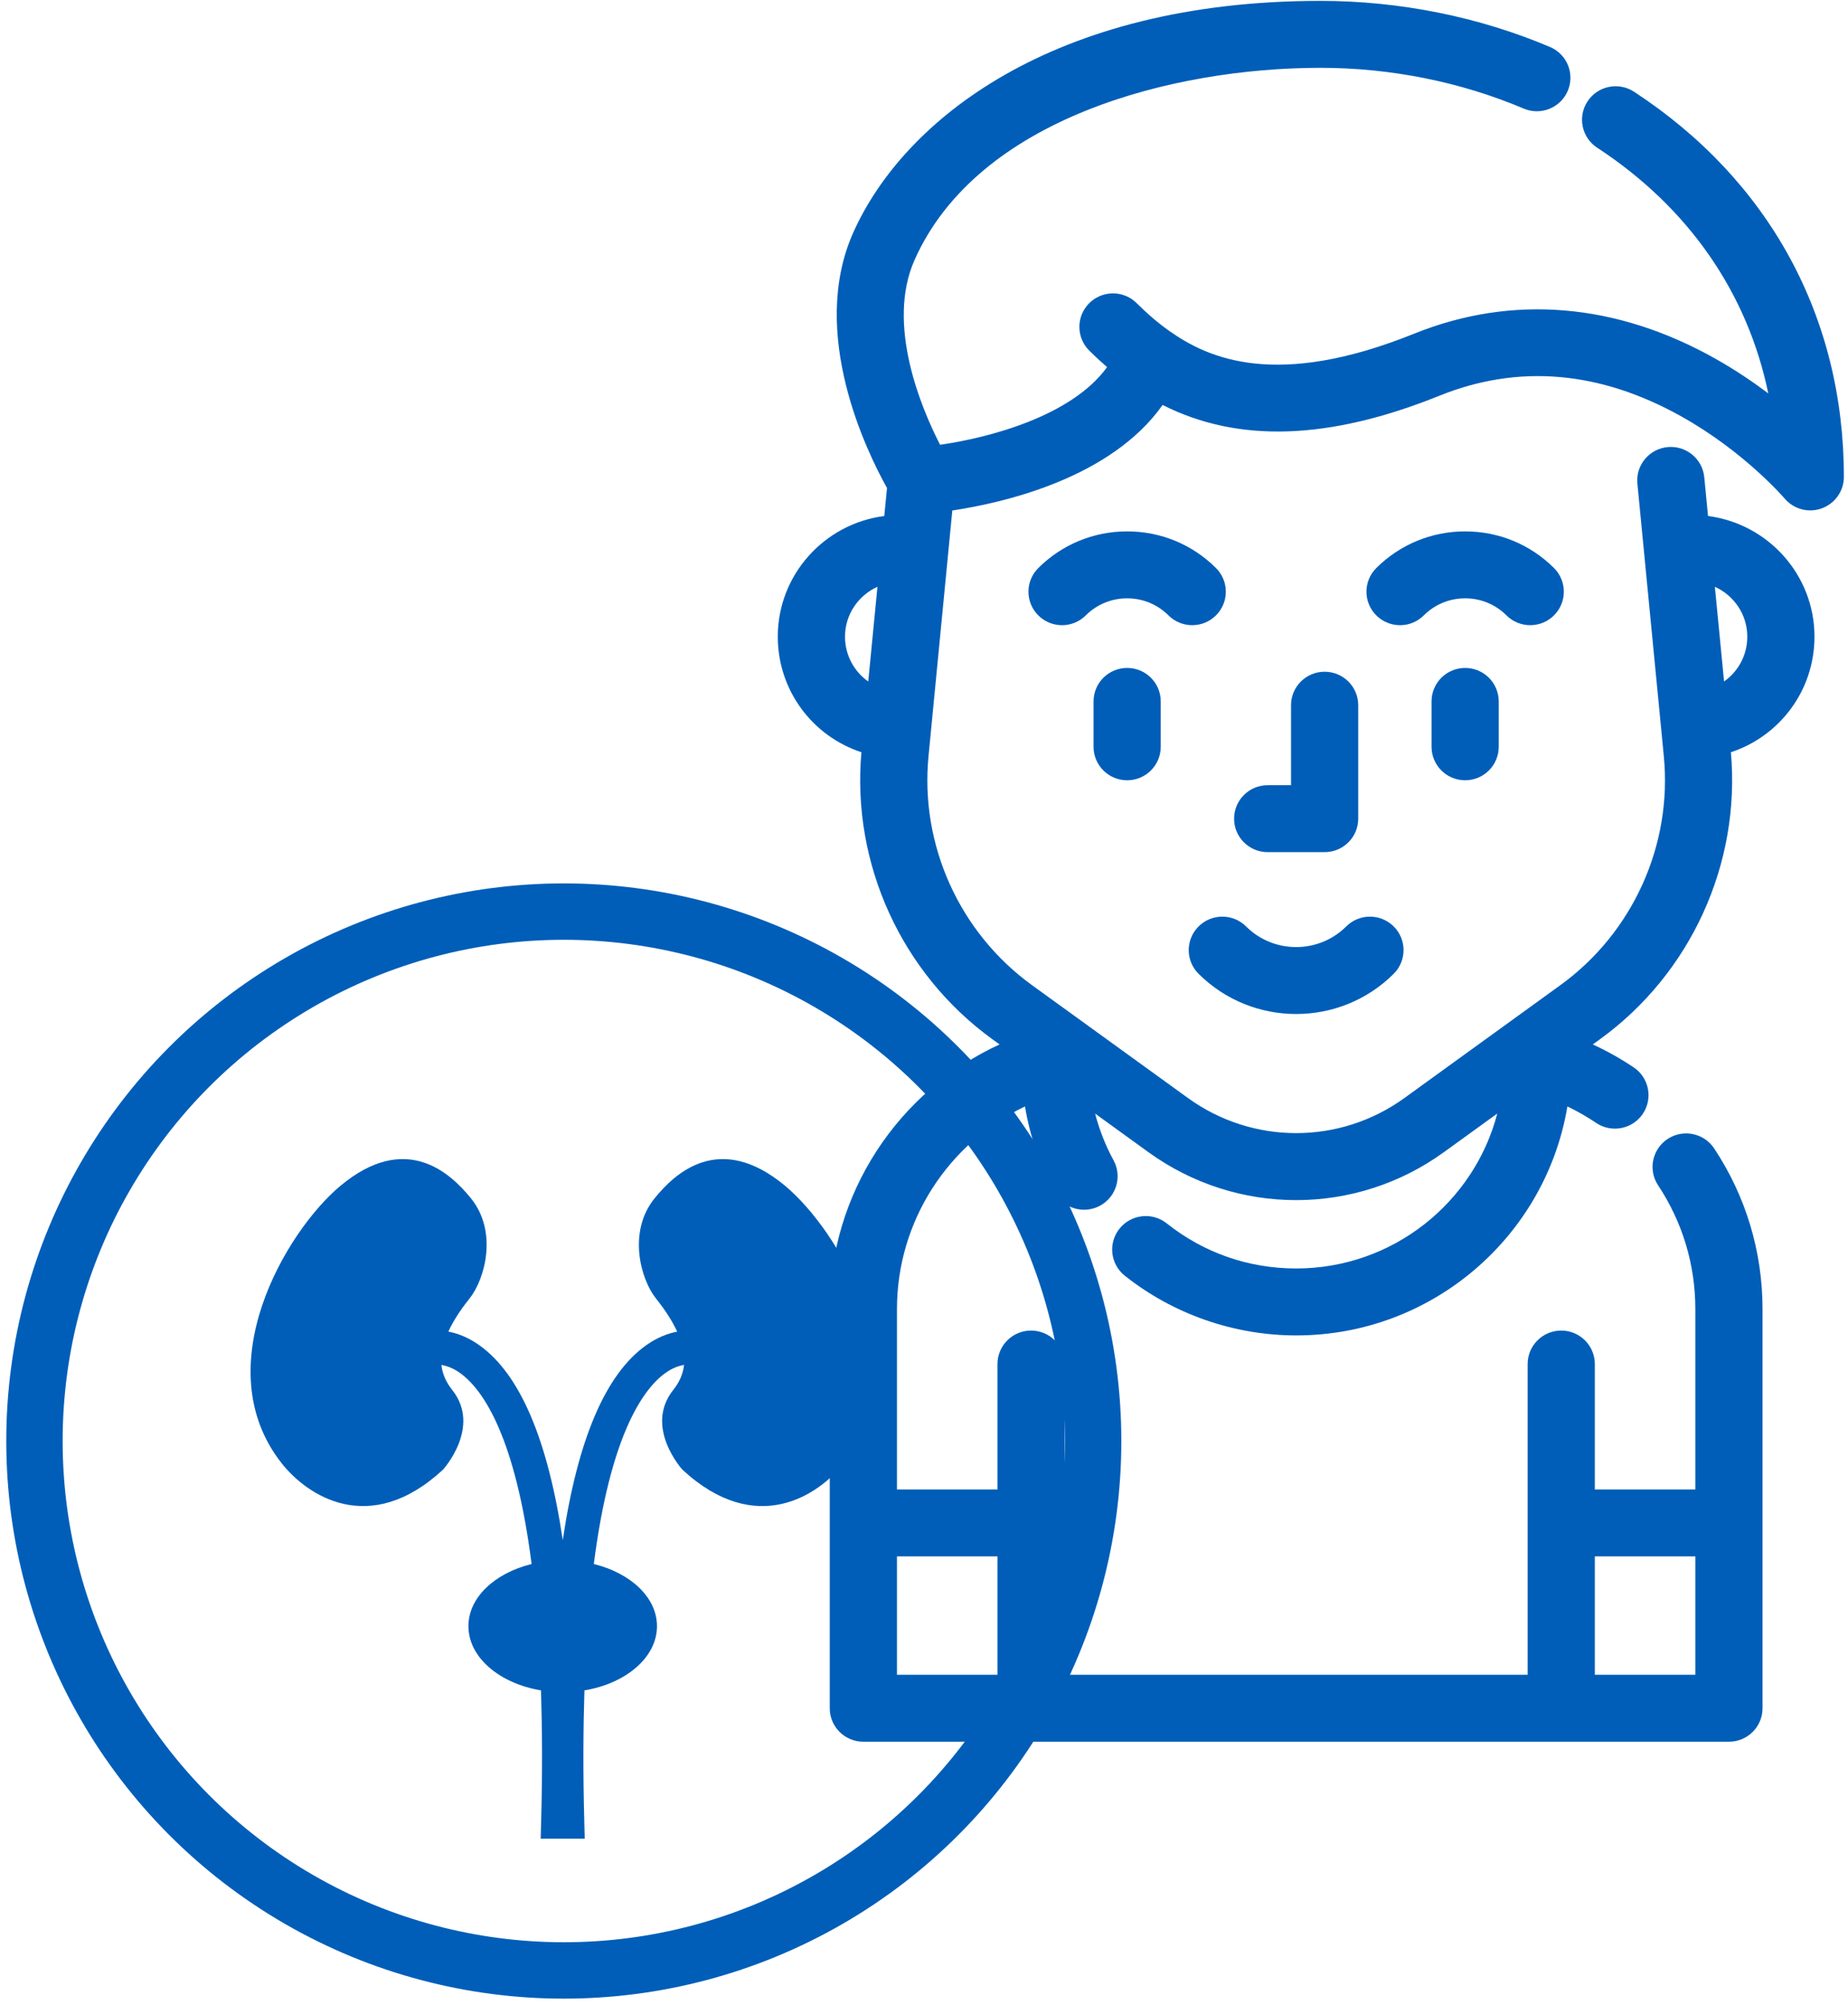 <?xml version="1.0" encoding="UTF-8"?>
<svg width="59px" height="64px" viewBox="0 0 59 64" version="1.1" xmlns="http://www.w3.org/2000/svg" xmlns:xlink="http://www.w3.org/1999/xlink">
    <!-- Generator: Sketch 51.3 (57544) - http://www.bohemiancoding.com/sketch -->
    <title>Center_detsk_nefrology</title>
    <desc>Created with Sketch.</desc>
    <defs>
        <circle id="path-1" cx="16" cy="16" r="16"></circle>
    </defs>
    <g id="Page-1" stroke="none" stroke-width="1" fill="none" fill-rule="evenodd">
        <g id="Apple-TV" transform="translate(-1362, -642)">
            <g id="_icn-/-64x64-/-medicine" transform="translate(1360, 642)">
                <g id="Group" transform="translate(26, 0)" fill="#005EB8">
                    <path d="M28.17,2.929 C27.675,2.605 27.01,2.742 26.685,3.235 C26.359,3.729 26.497,4.391 26.992,4.715 C29.909,6.623 31.791,9.351 32.455,12.558 C31.969,12.193 31.411,11.815 30.787,11.462 C27.615,9.67 24.283,9.389 21.151,10.651 C16.756,12.423 14.583,11.45 13.331,10.564 C12.982,10.317 12.642,10.028 12.292,9.679 C11.873,9.261 11.194,9.261 10.775,9.679 C10.356,10.096 10.356,10.772 10.775,11.19 C10.965,11.379 11.155,11.554 11.345,11.719 C10.215,13.285 7.572,13.976 6.013,14.198 C5.42,13.041 4.279,10.358 5.201,8.293 C7.218,3.77 13.443,2.165 18.159,2.165 C20.398,2.165 22.641,2.615 24.645,3.466 C25.191,3.697 25.82,3.445 26.052,2.902 C26.285,2.359 26.031,1.731 25.486,1.5 C23.218,0.537 20.685,0.028 18.159,0.028 C9.593,0.028 4.836,3.849 3.241,7.425 C1.809,10.634 3.684,14.444 4.319,15.577 L4.232,16.472 C2.317,16.717 0.832,18.351 0.832,20.324 C0.832,22.042 1.943,23.501 3.502,24.013 C3.185,27.57 4.782,31.074 7.685,33.176 L7.912,33.34 C4.674,34.832 2.491,38.1 2.491,41.785 L2.491,54.531 C2.491,55.121 2.971,55.599 3.564,55.599 L31.199,55.599 C31.791,55.599 32.271,55.121 32.271,54.531 L32.271,41.785 C32.271,39.954 31.737,38.182 30.727,36.66 C30.401,36.168 29.735,36.033 29.241,36.358 C28.747,36.684 28.611,37.347 28.938,37.839 C29.715,39.01 30.126,40.374 30.126,41.785 L30.126,47.546 L26.917,47.546 L26.917,43.543 C26.917,42.953 26.437,42.474 25.845,42.474 C25.252,42.474 24.772,42.953 24.772,43.543 L24.772,53.462 L9.991,53.462 L9.991,43.543 C9.991,42.953 9.511,42.474 8.918,42.474 C8.326,42.474 7.846,42.953 7.846,43.543 L7.846,47.546 L4.637,47.546 L4.637,41.785 C4.637,38.98 6.279,36.487 8.724,35.32 C8.884,36.278 9.201,37.207 9.667,38.059 C9.862,38.415 10.23,38.617 10.61,38.617 C10.783,38.617 10.959,38.575 11.122,38.487 C11.642,38.204 11.834,37.555 11.551,37.037 C11.295,36.568 11.098,36.066 10.963,35.548 L12.66,36.776 C14.072,37.799 15.726,38.31 17.381,38.31 C19.036,38.31 20.691,37.799 22.103,36.776 L23.803,35.546 C23.061,38.388 20.464,40.492 17.382,40.492 C15.863,40.492 14.434,39.994 13.249,39.052 C12.786,38.684 12.111,38.76 11.742,39.221 C11.372,39.683 11.448,40.355 11.911,40.723 C13.458,41.952 15.401,42.629 17.383,42.629 C21.732,42.629 25.35,39.461 26.041,35.32 C26.357,35.471 26.663,35.646 26.958,35.844 C27.142,35.969 27.351,36.028 27.558,36.028 C27.902,36.028 28.24,35.863 28.447,35.558 C28.779,35.069 28.65,34.405 28.16,34.075 C27.741,33.793 27.304,33.549 26.852,33.34 L27.079,33.176 C29.981,31.075 31.579,27.569 31.261,24.013 C32.82,23.5 33.93,22.041 33.93,20.324 C33.93,18.352 32.446,16.719 30.531,16.472 L30.411,15.233 C30.354,14.646 29.83,14.216 29.241,14.272 C28.651,14.329 28.219,14.851 28.276,15.438 L29.12,24.142 C29.395,26.975 28.129,29.774 25.818,31.447 L20.842,35.048 C18.772,36.546 15.991,36.546 13.922,35.047 L8.946,31.447 C6.635,29.773 5.369,26.974 5.644,24.141 L6.404,16.296 C8.047,16.049 11.464,15.267 13.118,12.927 C15.533,14.149 18.438,14.05 21.956,12.632 C24.475,11.616 27.072,11.837 29.672,13.289 C31.694,14.417 32.962,15.897 32.973,15.91 C33.181,16.157 33.484,16.293 33.795,16.293 C33.918,16.293 34.042,16.272 34.162,16.228 C34.586,16.075 34.868,15.673 34.868,15.224 C34.868,10.122 32.489,5.755 28.17,2.929 Z M3.72,21.755 C3.27,21.438 2.978,20.915 2.978,20.324 C2.978,19.616 3.404,19.006 4.014,18.731 L3.72,21.755 Z M26.917,49.683 L30.126,49.683 L30.126,53.462 L26.917,53.462 L26.917,49.683 Z M7.846,49.683 L7.846,53.462 L4.637,53.462 L4.637,49.683 L7.846,49.683 Z M31.785,20.324 C31.785,20.915 31.493,21.437 31.043,21.754 L30.75,18.732 C31.359,19.007 31.785,19.616 31.785,20.324 Z" id="Shape" fill-rule="nonzero"></path>
                    <path d="M11.986,21.322 C11.393,21.322 10.913,21.8 10.913,22.391 L10.913,23.839 C10.913,24.429 11.393,24.908 11.986,24.908 C12.578,24.908 13.058,24.429 13.058,23.839 L13.058,22.391 C13.058,21.8 12.578,21.322 11.986,21.322 Z" id="Shape" fill-rule="nonzero"></path>
                    <path d="M25.614,18.133 C24.856,17.378 23.848,16.963 22.777,16.963 C21.705,16.963 20.698,17.379 19.94,18.133 C19.521,18.551 19.521,19.227 19.94,19.644 C20.359,20.062 21.038,20.062 21.457,19.644 C21.809,19.293 22.278,19.1 22.777,19.1 C23.275,19.1 23.744,19.293 24.096,19.644 C24.306,19.853 24.58,19.957 24.855,19.957 C25.129,19.957 25.404,19.853 25.613,19.644 C26.032,19.227 26.032,18.551 25.614,18.133 Z" id="Shape" fill-rule="nonzero"></path>
                    <path d="M14.822,18.133 C14.064,17.378 13.057,16.963 11.986,16.963 C10.914,16.963 9.907,17.379 9.149,18.133 C8.73,18.551 8.73,19.227 9.149,19.644 C9.568,20.062 10.247,20.062 10.665,19.644 C11.018,19.293 11.487,19.1 11.985,19.1 C12.484,19.1 12.953,19.293 13.305,19.644 C13.515,19.853 13.789,19.957 14.064,19.957 C14.338,19.957 14.613,19.853 14.822,19.644 C15.241,19.227 15.241,18.551 14.822,18.133 Z" id="Shape" fill-rule="nonzero"></path>
                    <path d="M22.777,21.322 C22.184,21.322 21.704,21.8 21.704,22.391 L21.704,23.839 C21.704,24.429 22.184,24.908 22.777,24.908 C23.369,24.908 23.849,24.429 23.849,23.839 L23.849,22.391 C23.849,21.8 23.369,21.322 22.777,21.322 Z" id="Shape" fill-rule="nonzero"></path>
                    <path d="M20.496,29.574 C20.077,29.157 19.398,29.157 18.98,29.574 C18.098,30.452 16.664,30.452 15.783,29.574 C15.364,29.157 14.685,29.157 14.266,29.574 C13.847,29.992 13.847,30.668 14.266,31.085 C15.125,31.941 16.253,32.369 17.381,32.369 C18.509,32.369 19.637,31.941 20.496,31.085 C20.915,30.668 20.915,29.991 20.496,29.574 Z" id="Shape" fill-rule="nonzero"></path>
                    <path d="M18.29,21.443 C17.698,21.443 17.218,21.921 17.218,22.511 L17.218,25.065 L16.472,25.065 C15.88,25.065 15.4,25.544 15.4,26.134 C15.4,26.724 15.88,27.202 16.472,27.202 L18.29,27.202 C18.883,27.202 19.363,26.724 19.363,26.134 L19.363,22.511 C19.363,21.921 18.883,21.443 18.29,21.443 Z" id="Shape" fill-rule="nonzero"></path>
                </g>
                <g id="excretory-system-silhouette" transform="translate(4, 30)">
                    <mask id="mask-2" fill="white">
                        <use xlink:href="#path-1"></use>
                    </mask>
                    <circle stroke="#005EB8" stroke-width="1.8" cx="16" cy="16" r="16.9"></circle>
                    <g mask="url(#mask-2)" fill="#005EB8" fill-rule="nonzero" id="Shape">
                        <g transform="translate(6, 7)">
                            <path d="M17.065,0.853 C14.976,-0.886 13.554,0.441 12.896,1.256 C12.038,2.318 12.446,3.828 12.944,4.452 C13.261,4.848 13.477,5.197 13.62,5.508 C13.326,5.565 12.986,5.69 12.628,5.944 C11.335,6.864 10.445,8.946 9.967,12.164 C9.488,8.946 8.599,6.864 7.306,5.944 C6.948,5.689 6.609,5.564 6.314,5.507 C6.457,5.196 6.672,4.848 6.99,4.452 C7.487,3.828 7.896,2.318 7.038,1.256 C6.38,0.441 4.958,-0.886 2.869,0.853 C1.131,2.301 -1.432,6.633 0.993,9.711 C1.791,10.724 3.787,12.094 6.144,9.914 C6.144,9.914 7.381,8.556 6.437,7.369 C6.262,7.147 6.127,6.887 6.092,6.571 C6.268,6.603 6.479,6.671 6.722,6.854 C7.439,7.391 8.455,8.884 8.972,12.926 C7.801,13.215 6.955,13.99 6.955,14.91 C6.955,15.906 7.946,16.739 9.272,16.96 C9.311,18.205 9.319,19.579 9.277,21.14 L9.262,21.693 L10.668,21.693 L10.654,21.14 C10.612,19.58 10.62,18.205 10.659,16.96 C11.983,16.74 12.975,15.908 12.975,14.91 C12.975,13.99 12.13,13.215 10.958,12.926 C11.476,8.884 12.494,7.392 13.208,6.854 C13.454,6.671 13.665,6.601 13.839,6.57 C13.805,6.887 13.671,7.148 13.494,7.37 C12.55,8.557 13.787,9.915 13.787,9.915 C16.144,12.094 18.14,10.724 18.939,9.711 C21.366,6.633 18.803,2.301 17.065,0.853 Z"></path>
                        </g>
                    </g>
                </g>
            </g>
        </g>
    </g>
</svg>